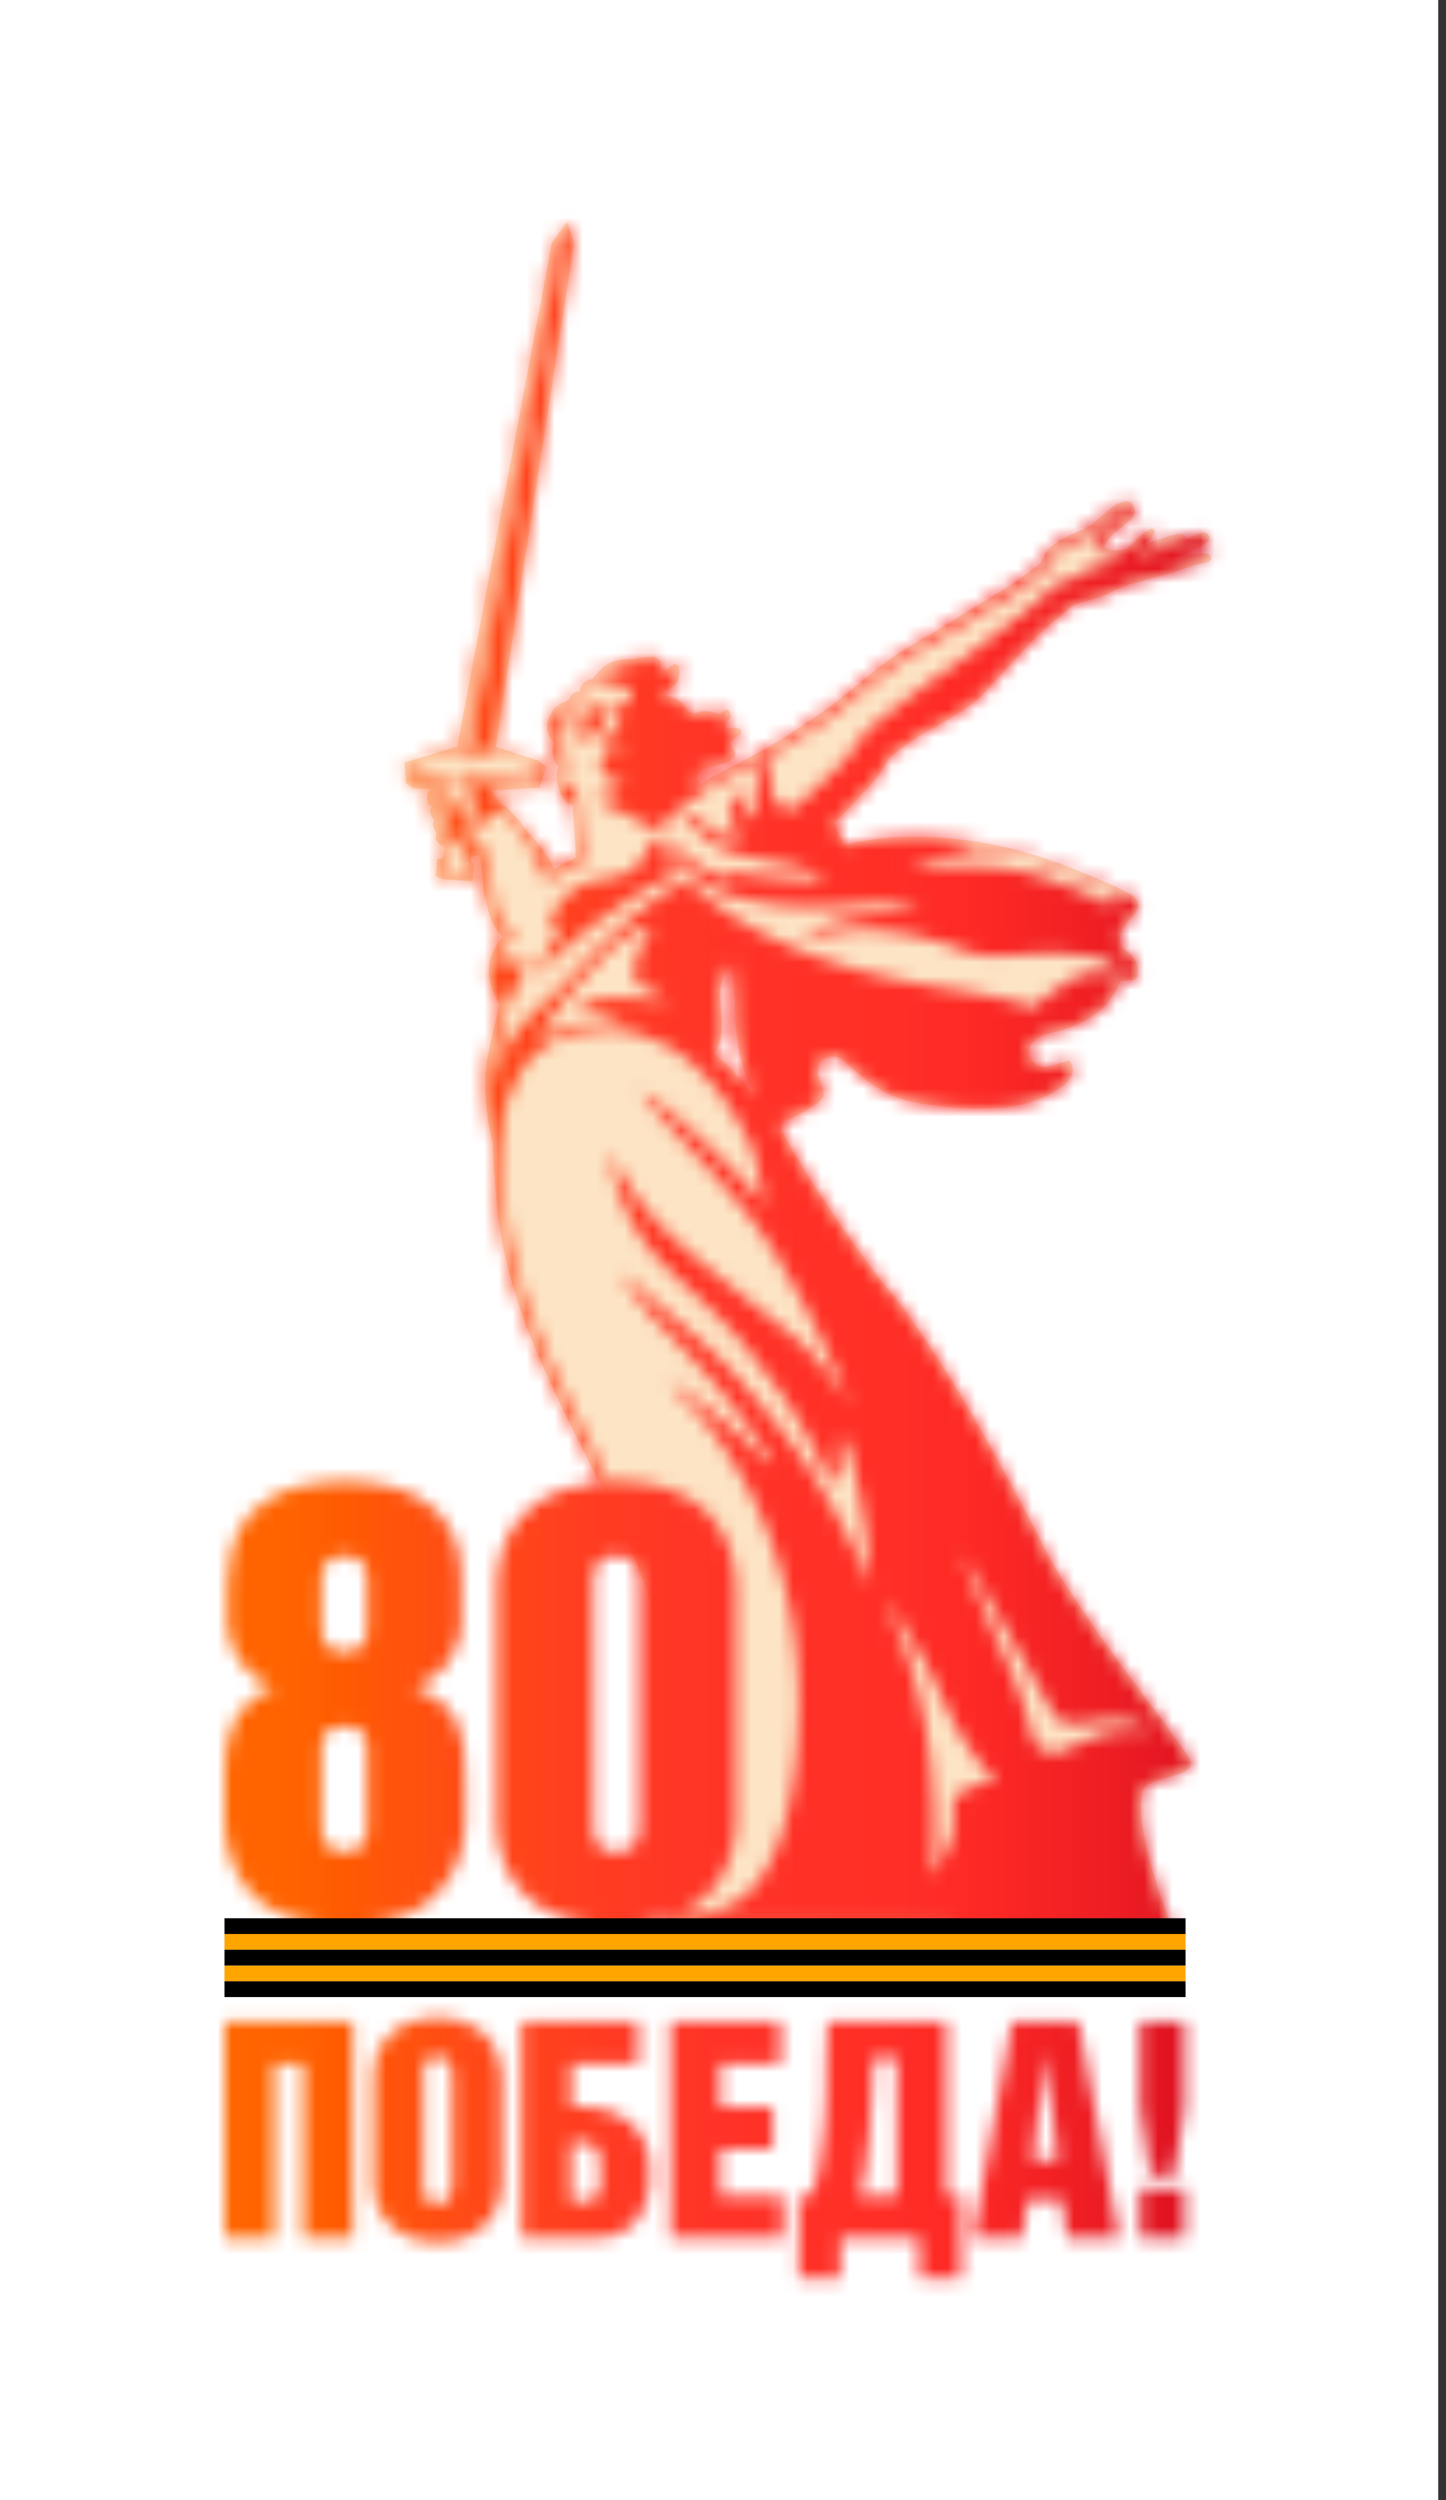 <svg width="103" height="178" fill="none" xmlns="http://www.w3.org/2000/svg"><rect width="100%" height="100%" fill="#333333" stroke="none"/><path d="M102.446 0H0v178h102.446V0z" fill="#fff"/><path d="M50.872 75.012c.113-.186.434-.808.49-1.34a6.975 6.975 0 000-1.48c-.04-.43-.067-1.024-.093-1.249-.094-.8.58-2.227.779-2.385.113.245.323 2.63.312 2.98-.123 4.059 1.623 6.853 1.623 6.853-1.863-2.54-3.07-3.274-3.111-3.38zm33.014-35.264c.275-.146.519-.273.616-.322.372-.187.7-.347.869-.44.536-.299.694-.375.762-.588.056-.177-.04-.361-.243-.455-.336-.157-1.398.465-1.402.436-.027-.203-.14-.36-.4-.364-.305-.004-.694.114-1.255.305a30.04 30.04 0 01-1.143.366c.288-.343.37-.473.37-.473s.273-.313.13-.51c-.038-.053-.138-.085-.25-.045-.246.087-.69.472-1.445 1.172-.094.089-.136.16-.282.26-.285.075-.813.121-1.088.044a1.297 1.297 0 01-.465-.221c.013-.018.314-.682.77-1.014.29-.211 1.098-.908 1.17-.977.28-.29.235-.519.212-.675a.687.687 0 00-.273-.455c-.488-.337-1.33.328-1.425.404-.193.157-1.073.905-1.35 1.146-.2.172-.773.416-1.152.577l-.224.096c-.474.204-1.072.511-1.513.89-.302.258-.665.924-.778 1.174a24.605 24.605 0 01-2.815 2.005c-1.063.642-2.196 1.34-3.176 1.947-.732.45-1.378.85-1.834 1.126-.087.047-2.151 1.14-3.858 2.5-.52.414-1.024.827-1.507 1.221-.403.33-.777.633-1.138.922-1.009.828-3.285 2.284-3.536 2.463a90.08 90.08 0 01-1.09.672c-1.075.653-3.348 1.84-3.98 2.145-.25.12-.69.371-1.184.68-.016.008-.035.017-.05.027l-.013.007c-.13-.136-.255-.327-.273-.442-.096-.604.744-.677 1.638-.901.597-.15 1.081-.444 1.078-.81-.003-.34-.204-.29-.268-.535-.148-.578.604-.629.705-.896.035-.093.019-.282-.217-.362-.236-.079-.355-.063-.681.031-.174.05-.3-.268-.096-.489.206-.22.3-.29.232-.53-.092-.331-.294-.384-.42-.304-.126.079-.23.298-.482.266-.252-.03-.365-.186-1-.187-.374-.001-.672.329-1.04.015-.22-.188-.514-.787-1.182-.977-.509-.145-.755-.425-.755-.425s.625-.199.82-.395c.362-.366.335-.465.398-.72.027-.106.128-.917-.32-.855-.113.015-.504.394-.757.41-.252.015-.29-.066-.252-.205.084-.304-.006-.477-.218-.632-.29-.211-1.084-.017-1.763.051-.673.068-1.192.003-1.82.404-.542.346-1.024 1.022-1.024 1.022s-.48.032-.779.467a.811.811 0 00-.153.41s-.448.018-.66.405c-.116.212-.11.244-.11.244s-.861.235-1.159.766c-.323.578-.546 1.146-.26 1.71.24.47.358.538.358.538s-.196.46-.08.929c.129.527.363.699.399.747-.035.122-.243.786.01 1.556.391 1.19.994 1.19.994 1.19s.092 1.427.157 2.29a30.7 30.7 0 01.08 1.471c-.013-.005-1.55.783-1.55.783s-.203-.451-.358-.7c-.589-.944-1.408-1.745-1.753-2.219-.346-.473-.807-1.04-1.096-1.263a2.029 2.029 0 00-.386-.31c-.498-.334-.828-1.07-.828-1.07l3.378-.191.504-1.455-.592-.487-3.018-.968c.516-3.421 5.586-35.872 5.586-35.872l-.514-1.48-.004.01-.013.01v.007l-1.06 1.415-6.745 35.896-3.742 1.122.083 1.458.51.375.014.013 1.33.044c-.12.068-.29.187-.313.397-.021.21-.038.611.11.72.145.108.202.102.202.102s-.19.28-.083.58c.11.299.255.407.255.407s-.165.185-.063.49c.102.306.23.383.23.383s-.154.446.031.675c.184.23.529.332.529.332l-.083.828-.44.09-.102 1.19.532.223 2.095.159.11-1.252s-.191-.129-.225-.195c-.035-.068-.037-.195-.025-.311.097-.02.274-.058.437-.078.117-.015.178.009.221.125.096.366.148 1.222.22 1.878.089.809.278 1.57.486 2.313.012.04.367 1.009.9 1.463a7.831 7.831 0 00-.508.756c-.784 1.375-.397 2.558-.06 3.281.11.264.237.525.374.786-.25.965-.692 2.897-.831 3.59-.294 1.462-.207 3.026-.048 4.225.04.456.11.918.226 1.332.07.335.13.57.153.657.014.43.174 4.816.776 7.643 1.102 5.167 3.324 9.598 5.676 14.289 2.814 5.616 5.725 11.423 7.026 19.101.978 5.77-1.03 14.091-1.05 14.174l-.087.354.595.004c-.02.003-.039.007-.06.009l19.553.106 15.046.089h.002c.013 0 .024-.006.037-.007l.826.003s-2.94-7.414-1.984-9.697c.38-.907 3.992-.867 3.297-2.144-.768-1.409-7.688-9.929-10.317-14.957-.073-.141-6.473-13.009-11.293-18.653-1.715-2.01-5.912-8.174-7.214-10.726-.598-.931-.09-1.096.306-1.242.37-.136 2.243-1.121 2.408-1.553.164-.432-.343-1.316-.39-1.766-.11-1.035 1.163-1.444 1.845-.841.949.837 2.304 2.199 4.241 2.77 1.67.492 5.824.992 8.576.343 1.303-.308 2.607-1.115 2.9-1.377.668-.592.805-1.185.355-1.707-.11-.128-1.695.777-2.365.236-1.1-.89-.056-1.769.043-1.831.74-.465 1.779-.429 3.079-1.069 1.397-.688 2.025-1.511 2.205-1.779.558-.825.544-1.085.702-1.213.243-.197 1.01.166 1.184-.404.101-.338.066-.876-.344-1.378-.35-.427-.672-.418-.84-.902-.289-.831.604-1.675.953-2.077.313-.36.367-.746.232-.974v-.001c-.002-.015-.076-.431-2.526-1.45-1.268-.527-3.746-1.622-6.503-2.294-2.535-.617-5.305-.853-7.148-.823-2.948.047-4.684.621-4.684.621l-.742-1.573s2.845-2.884 3.336-3.662c.491-.78.607-1.04.607-1.04s1.932-1.471 2.712-1.875c.779-.404 3.029-1.616 4.01-2.683.982-1.068 2.858-3.117 3.55-3.809.692-.692 1.471-1.356 1.73-1.53.261-.173.704-.689.968-.843.644-.378 1.847-.488 2.742-.98.894-.49 1.814-.703 2.122-.783a74.502 74.502 0 003.784-1.128c.896-.305 1.275-.185 1.299-.544.052-.746-2.086-.054-2.382.006z" fill="#FCE4C4"/><mask id="a" style="mask-type:luminance" maskUnits="userSpaceOnUse" x="16" y="143" width="69" height="20"><path d="M29.323 143.949a3.512 3.512 0 00-1.398.839c-.465.372-.745.838-1.024 1.397-.186.559-.28 1.211-.28 1.956v6.986c0 1.397.373 2.515 1.211 3.26.839.838 1.956 1.211 3.354 1.211 1.397 0 2.514-.373 3.353-1.211.745-.745 1.21-1.863 1.21-3.26v-6.986c0-.745-.186-1.397-.372-1.956-.186-.559-.559-1.025-.931-1.397-.466-.373-.932-.652-1.49-.839a5.43 5.43 0 00-1.77-.279c-.652 0-1.305.093-1.863.279zm1.21 12.761c-.093-.093-.186-.279-.279-.372-.093-.187-.093-.373-.093-.466v-8.476c0-.187 0-.28.093-.466.093-.093.186-.279.28-.373.186-.093.372-.093.652-.093.186 0 .465 0 .558.093.093.094.28.28.28.373.093.186.093.279.093.466.093.186.093.279.093.465v7.545c0 .186 0 .28-.093.466 0 .093 0 .279-.093.466 0 .093-.187.279-.28.372-.093.093-.372.186-.558.186-.28 0-.466-.093-.652-.186zm50.671-12.761v6.055l.745 4.843h1.677l.745-4.843v-6.055h-3.167zm-9.128 0l-2.794 15.369h3.539l.373-2.701h2.421l.373 2.701h3.726l-2.888-15.369h-4.75zm2.329 2.422h.093l.838 7.452h-1.77l.838-7.452zm-15.462-2.422c0 1.025-.094 2.143-.094 3.26 0 1.211 0 2.329-.093 3.54-.093 1.118-.186 2.142-.372 3.167-.093.931-.373 1.77-.652 2.422h-.839v5.868h2.981v-2.888h5.589v2.888h2.98v-5.868H67.42v-12.389h-8.476zm2.7 10.526l.28-2.515c.093-.932.093-1.77.186-2.701 0-.932.094-1.863.094-2.702h1.676v9.781h-2.701a7.733 7.733 0 00.466-1.863zm-13.878-10.526v15.369h8.01v-2.98h-4.47v-3.354h3.726v-2.98h-3.726v-3.074h4.284v-2.981h-7.824zm-10.618 0v15.369h5.03c.838 0 1.49-.093 2.049-.372.465-.28.931-.559 1.21-1.025.28-.373.56-.931.653-1.49.186-.559.186-1.211.186-1.863 0-1.397-.373-2.515-1.304-3.353-.838-.746-2.05-1.211-3.633-1.211h-.652v-3.074h4.75v-2.981h-8.29zm3.54 8.57h.838c.279 0 .465.093.651.186.187.093.28.279.373.466.093.186.186.465.186.652v1.769c0 .28-.093.466-.186.652a.725.725 0 01-.373.373c-.186.093-.372.093-.745.093h-.745v-4.191zm-24.684-8.57v15.369h3.54V146.93h2.049v12.388h3.54v-15.369h-9.13zm65.201 15.369h3.167v-3.539h-3.167v3.539z" fill="#fff"/></mask><g mask="url(#a)"><path d="M-282.804-324.66H501.37v554.467h-784.174V-324.66z" fill="url(#paint0_linear_3637_4758)"/></g><mask id="b" style="mask-type:luminance" maskUnits="userSpaceOnUse" x="16" y="15" width="71" height="123"><path d="M40.407 15.783v.093l-1.118 1.397-6.706 35.861-3.726 1.118.093 1.49.466.373 1.304.093c-.093 0-.28.186-.28.373 0 .186 0 .558.093.745l.187.093s-.186.28 0 .559c.093.28.186.372.186.372s-.093.186 0 .56c.093.279.186.372.186.372s-.186.372 0 .652c.187.186.56.28.56.28l-.094.837-.466.094-.093 1.21.56.187 2.141.186.093-1.21s-.186-.187-.279-.187v-.373c.093 0 .28 0 .466-.093a.2.2 0 01.186.186c.093.373.186 1.211.28 1.863 0 .839.279 1.584.465 2.329 0 0 .373 1.025.839 1.49-.094.186-.28.466-.466.745-.745 1.304-.373 2.515-.093 3.26.093.28.28.466.372.746-.186 1.024-.652 2.887-.838 3.632-.28 1.49-.186 2.98 0 4.192 0 .465.093.931.186 1.304.093.372.186.652.186.745 0 .373.187 4.75.746 7.638 1.117 5.123 3.353 9.594 5.681 14.251.373.745.839 1.583 1.211 2.328-2.235.187-4.005.839-5.216 2.05-1.49 1.397-2.142 3.26-2.142 5.681v16.021c0 2.422.652 4.285 2.142 5.682 1.49 1.397 3.54 2.049 6.334 2.049a13.8 13.8 0 003.633-.465l-.093.279h.652-.093s10.152.093 19.56.093l15.09.093h.837s-2.98-7.358-1.955-9.687c.372-.931 3.912-.838 3.26-2.142-.746-1.397-7.731-9.873-10.34-14.903-.093-.186-6.426-13.04-11.27-18.722-1.677-1.956-5.868-8.104-7.172-10.712-.652-.931-.093-1.118.28-1.21.372-.187 2.235-1.118 2.421-1.584.093-.466-.372-1.304-.466-1.77-.093-1.025 1.211-1.397 1.863-.838 1.025.838 2.329 2.235 4.285 2.794 1.677.466 5.775 1.025 8.57.373 1.303-.373 2.607-1.118 2.887-1.398.652-.651.838-1.21.372-1.77-.093 0-.372.094-.745.28-.559.093-1.21.28-1.677 0-1.024-.931 0-1.77.094-1.863.745-.465 1.77-.372 3.073-1.024 1.398-.745 2.05-1.49 2.236-1.77.559-.838.559-1.118.652-1.21.093-.094.28-.094.466-.094.279 0 .652 0 .745-.373.093-.279.093-.838-.373-1.304-.372-.465-.652-.465-.838-.931-.28-.838.652-1.677.931-2.05.373-.372.373-.744.28-1.024 0 0-.093-.372-2.515-1.397-1.304-.559-3.726-1.677-6.52-2.329-2.515-.652-5.31-.838-7.172-.838-2.888.093-4.658.652-4.658.652l-.745-1.583s2.888-2.888 3.353-3.633c.466-.838.56-1.118.56-1.118s1.955-1.397 2.7-1.863c.839-.372 3.074-1.583 4.099-2.7.931-1.025 2.794-3.075 3.54-3.727.651-.745 1.397-1.397 1.676-1.583.28-.186.745-.652 1.025-.838.558-.373 1.77-.466 2.7-.932.932-.559 1.77-.745 2.143-.838.745-.186 2.794-.745 3.726-1.118.931-.28 1.304-.186 1.304-.559.093-.745-2.05 0-2.329 0 .28-.093.466-.28.56-.28l.93-.465c.56-.28.653-.372.746-.559.093-.186-.093-.372-.28-.465-.186-.094-.559.093-.838.186-.28.093-.559.28-.559.28 0-.28-.093-.373-.373-.373-.279 0-.651.093-1.303.28-.466.185-1.025.372-1.118.372.28-.373.372-.466.372-.466s.28-.373.187-.559c-.094 0-.187-.093-.28 0-.28.093-.745.466-1.49 1.118-.093.093-.093.186-.28.28-.279.093-.745.186-1.024.093-.28-.094-.373-.187-.466-.28 0 0 .28-.652.745-1.025.28-.186 1.118-.838 1.211-.931.28-.28.187-.559.187-.652-.094-.186-.187-.373-.28-.466-.466-.372-1.304.28-1.397.373-.28.186-1.118.931-1.397 1.118-.187.186-.745.465-1.118.652l-.28.093c-.465.186-1.024.465-1.49.838-.28.28-.652.931-.745 1.21-.28.187-1.397 1.119-2.887 1.957-1.025.652-2.143 1.397-3.167 1.956-.652.466-1.304.838-1.77 1.118-.093.093-2.142 1.21-3.912 2.515-.466.465-1.025.838-1.49 1.21-.373.373-.746.653-1.118.932-1.025.838-3.26 2.329-3.54 2.515-.372.186-.652.372-1.117.652-1.025.652-3.354 1.863-4.006 2.142-.186.093-.652.373-1.117.652h-.093v.093c-.094-.186-.28-.372-.28-.465-.093-.652.745-.652 1.677-.932.559-.093 1.024-.466 1.024-.838 0-.28-.186-.28-.28-.466-.092-.652.653-.652.746-.931 0-.094 0-.28-.186-.373-.28-.093-.373 0-.745.093-.187 0-.28-.28-.094-.559.28-.186.373-.279.28-.465-.093-.373-.28-.466-.466-.373-.093.093-.186.373-.466.28-.279 0-.372-.187-1.024-.187-.093 0-.187.093-.28.093-.279.093-.465.187-.745-.093-.186-.186-.466-.745-1.117-.931-.56-.187-.839-.466-.839-.466s.652-.186.839-.373c.372-.372.372-.465.465-.745 0-.093.093-.931-.372-.838-.093 0-.466.373-.745.466-.28 0-.28-.093-.28-.28.093-.28 0-.465-.186-.559-.28-.279-1.118-.093-1.77 0-.652.094-1.21 0-1.863.373-.466.373-1.025 1.025-1.025 1.025s-.465.093-.745.465c-.186.28-.186.466-.186.466s-.372 0-.652.373c-.093.186-.093.28-.093.28s-.838.185-1.118.744c-.372.56-.559 1.118-.28 1.677.28.466.373.559.373.559s-.186.465-.093.931c.093.559.373.745.373.745 0 .093-.187.839 0 1.584.465 1.21 1.024 1.21 1.024 1.21s.093 1.398.187 2.236c0 .838.093 1.49.093 1.49-.093 0-1.584.746-1.584.746s-.186-.373-.372-.652c-.56-.932-1.397-1.77-1.77-2.236-.28-.466-.745-1.024-1.118-1.304 0 0-.093-.093-.372-.28-.466-.279-.839-1.024-.839-1.024l3.447-.186.465-1.49-.558-.466-3.074-1.025c.559-3.353 5.589-35.86 5.589-35.86l-.466-1.49zm-11.27 38.655c.186 0 3.725-1.024 3.725-1.024l6.613-36.14.652-.932-.28.745-6.52 37.165 1.677-.932 3.26 1.118-.372 1.304-4.844-.372-3.819.186c0-.186-.093-.838-.093-1.118zm25.8 1.77c-.093-1.118-.093-2.05 0-2.515.187-.093.373-.186.466-.28a52.262 52.262 0 002.98-1.862c.839-.56 1.77-1.304 2.888-2.236.466-.372 1.025-.838 1.49-1.21 1.677-1.305 3.726-2.422 3.82-2.422.465-.28 1.117-.746 1.862-1.118.932-.652 2.05-1.304 3.167-1.956 1.584-1.025 2.888-2.05 2.888-2.142l.093-.094c.186-.372.466-.838.652-1.024.28-.28.931-.652 1.397-.839l.186-.093c.466-.186 1.025-.372 1.304-.652.28-.186 1.118-.931 1.304-1.117.28-.187.652-.466.746-.373 0 0 .186.093 0 .28 0 0-.839.651-1.118.838-.093.093-.186.28-.28.372-.186.093-.28.187-.28.28-.465.559-.837.745-.744.745.372.28.931.559.931.559.466.28.932.28 1.211.093-.373.466-.931.745-1.21.745-.56.093-.84.186-1.119.373-.838.372-1.49.838-1.676.838-1.025.186-1.025.559-1.863 1.304-.373.373-5.31 4.192-6.893 5.216-1.583 1.025-4.564 3.446-4.843 3.633-.745.465-1.304 1.676-2.236 2.7-1.49 1.491-3.167 2.982-3.353 3.168a.712.712 0 01-.466.186c-.465 0-1.117-.372-1.304-1.397zM81.39 39.069s.932-.28 1.397-.465c1.118-.373 1.211-.373 1.304-.187 0 .093-.279.28-.372.28-.466.186-2.329.745-2.608.838.093-.186.186-.28.28-.466zM39.848 50.526c.373-.373.931-.559.931-.559s.093-.28.28-.372c.186-.093.466-.187.466-.187s.093-.372.279-.559c.28-.186.372-.186.559-.279.466-.466 1.024-1.304 1.863-1.397.559 0 1.117-.093 1.397-.186.093 0 .652-.093.745.093-.466 0-1.118 0-1.583.186-.466.186-.56.373-.652.466-.094.186-.373.28-.466.372-.186 0-.28.093-.373.187-.093.093 0 .186-.186.28-.186.092-.373.465-.373.465s.839-.28 1.304-.28c.56.093.932.373.932.839 0 .28-.373.745-1.118.652 0 0-.093.28 0 .559.093.186.186.652.28.931v.186c.093.093.093.186.093.28l-.093-.094c-.094 0-.28-.093-.466.094l-.373.28c-.093.092-.372.279-.372.465.093.093.186.093.28.093.185.093.93.093 1.117 0 .093 0 .093.093.186.093v.28c-.28-.187-.745-.187-.745-.187-.186 0-.28.093-.373.187-.279.093-.558.465-.558.838-.187.652 0 .838.745.838h.931c-.186.28-.466.373-.466.373h-.652c-.186 0-.279 0-.279.093-.186.373.093.373.28.28.186 0 .372-.094.372.093.093.093 0 .465-.093.651-.093.094-.28.094-.466 0-.186 0-.373 0-.466.094-.372.186-.186.28.466.652.373.186 1.584.652 1.77.838.28.186 1.583.838 1.677.838.372-.093 1.49-1.21 1.583-1.21.652-.746 2.608-1.957 3.167-2.236.465-.186 1.863-.932 3.074-1.584-.28.466-.56 1.211-.652 2.422-.094 1.211-.094 2.142-.466 1.77-.838-1.025-.838-2.142-.932-1.863-.465.745-.558 1.21-.372 1.77.186 1.117.931 1.49.559 1.49-1.397 0-1.77-.28-2.608-1.118-.466-.558-1.398-.28-1.398-.28s.746.653 1.77 1.584c1.397 1.118 3.633 1.398 5.123 1.677 2.515.373 3.26 1.304 3.26 1.304s-6.427-.373-6.986-.838l.466.559c-2.608 0-5.03-3.167-5.03-3.167s.28 1.117.745 1.77c.652.838 1.584 1.397 2.608 2.049 2.236 1.304 6.614 1.583 9.036 1.397.931-.093 1.956-.093 2.608-.187 2.608 0 3.26.56 3.26.56s-5.589-.094-8.197 1.77c-.373.185 1.21-.094 2.329-.28 2.7-.466 5.96.186 8.569 1.117 1.676.746 3.074.56 4.75.466 1.025-.093 2.142-.186 3.54 0 3.446.186 3.26 1.677 3.26 1.677s-1.397-1.025-3.54.186c-1.304.838-2.7 1.956-2.7 1.956s-.56-.466-4.379-1.118c-2.421-.465-12.76-1.397-19.746-7.544l-.373-.373c-1.77.652-3.726 2.329-5.402 3.819-1.49 1.304-2.795 2.98-4.285 4.378 0 0-2.329 1.956-2.98 3.26-.187.28-.839 1.49-1.118 2.98 0-.652 0-1.304.093-1.956.186-.745.28-1.304.466-1.862a12.02 12.02 0 01.465-1.956c.466-.839 1.397-2.888 1.304-2.888-.372-.093-.931-.093-1.49.093-.28 0-.466.093-.652.186.093-.372.186-.652.373-1.024.279-.466.838-1.304.838-1.304s-.838-.466-1.211-1.49a36.937 36.937 0 01-.466-2.888c-.093-.745-.093-1.118-.186-1.304-.186-.28-.373-.466-.745-.466h-.186c.093 0 .093-.093.093-.093 0-.373-.373-.652-.466-.745 0-.28 0-.652.093-.838.186-.839-.652-.56-1.025-1.211-.372-.652-.279-1.211-.93-.932-.187.187-.653.373-.84.56-.186-.466 0-.653.373-.932.094-.093.187-.093.28-.187.465-.279 1.21-.372 1.49-.279.466.093.745.745.745 1.025 0 .279 0 .745.187 1.117.186.28.186.652.186.839.093.186.186.28.186.28.466-.653.838-.932 1.304-1.025.373 0 .559-.094 1.211.838.093.186.745 1.024 1.21 1.77.373.652 1.026 2.142 1.026 2.142l2.608-1.211s-.28-2.515-.28-3.074c-.093-1.49-.28-2.235-.28-2.235s-.279.093-.465 0c-.093 0-.28-.093-.28-.466-.279-.931.187-1.304.187-1.304-.28-.28-.373-.745-.28-1.397.093-.373-.28-.093-.465.28v-.466c.372-.839.838-1.584 1.117-2.422 0 0-.186.093-.28.093-.185.093-.372.28-.558.652-.186.186-.466.373-.652.652 0 0 0-.652.559-1.21zm-8.942 7.358c-.186-.558.466-.651.652-.745.093 0 .28 0 .373.187v.28c-.094.092-.187.092-.373.092-.28.093-.466.28-.559.373 0-.093-.093-.186-.093-.186zm.186.932c-.186-.559.466-.745.56-.745.092 0 .279-.093.372.093.093.093.093.372-.187.559-.372.093-.465.093-.558.28l-.093.092s-.094-.093-.094-.279zm.094.838c0-.372.186-.466.186-.466s.186-.279.652-.186c.28 0 .372.093.372.28 0 .186-.186.28-.465.372-.187 0-.56.186-.56.28-.092-.093-.092-.187-.185-.28zm.186 2.515l.093-.838h.372l.094-1.025c.093-.093.28-.186.372-.186.56-.186.839.093.839.093v1.025l.093.093s-.093.931-.093 1.024h-.094c-.28 0-1.676-.186-1.676-.186zm38.189-1.676c-.186-.094-.466-.28-.838-.373 1.676.186 3.167.466 4.47.838 1.212.28 3.726 1.304 6.241 2.515.187.093.56.28.839.373-.56.093-1.304.559-1.304.559s-4.006-2.143-7.545-2.608c-2.888-.28-6.613 0-6.613 0s1.676-.839 4.75-1.304zm-26.453 7.451c1.956-2.05 3.353-1.956 3.353-1.956s-.931 1.49-1.21 2.608c-.187.838 0 1.584.93 1.863 1.119.373 1.305.838 1.305.838s-5.123-.652-6.52.187c0 0 1.956.372 3.54 1.397-.094 0-1.025-.28-2.609-.093-1.583.186-2.608.745-3.167 1.117h-.093c-.28 0 .373-1.676 4.471-5.96zm7.731 7.08c.186-.187.466-.84.559-1.398v-1.397c-.093-.466-.093-1.025-.093-1.304-.093-.745.559-2.236.745-2.329.093.186.28 2.608.28 2.98-.094 4.006 1.676 6.8 1.676 6.8-1.863-2.515-3.074-3.26-3.167-3.353zm-8.756 27.942c-2.328-4.657-4.564-9.035-5.681-14.157-.373-1.863-.56-4.378-.652-5.962 0-1.304-.094-3.073.372-4.47.186-.373.559-1.305.932-1.957.372-.745.931-1.21 1.21-1.49.28-.28 1.677-1.397 4.099-1.584 2.422-.279 3.819.56 4.564.839.745.28 3.726 1.77 6.24 6.706.653 1.118.932 2.888 1.305 4.844-4.471-5.03-8.477-8.104-8.663-7.918-.186.28 4.657 5.31 5.03 5.775.186.28 3.26 3.354 5.31 7.266.092.186.279.465.372.652a67.996 67.996 0 014.005 8.476c-1.21-1.956-2.701-3.82-4.471-5.216-6.148-4.937-8.662-6.707-10.712-9.594a12.927 12.927 0 01-1.77-3.167c0 1.397.373 3.074 1.584 5.216 1.677 3.167 4.937 4.937 8.104 8.849 2.887 3.725 3.073 4.098 4.657 6.892.559 1.025.931 2.515 1.583 2.515.373 0 .187-3.26.466-3.167.093 0 .186.28.28.373.372.652.465 1.49.652 2.235.279 1.118.465 2.329.652 3.447.186 1.211.279 2.422.372 3.632.093.094.093.28.093.373v.466c-1.397-3.167-2.98-6.055-3.819-7.359-1.583-2.701-4.75-6.334-5.309-6.985-2.142-2.609-5.588-5.123-7.917-7.266-1.584-1.583.559 1.49 1.583 2.608 1.49 1.584 4.844 4.75 7.731 9.128.839 1.304.746 1.77-.372.466-2.05-2.328-7.359-6.054-5.868-4.47 0 0 .931.837 1.676 1.676 6.8 8.103 7.172 17.325 7.172 20.492 0 5.029-.838 11.922-4.284 14.158-1.677 1.117-4.006 1.024-4.378 1.024.745-.372 1.49-.745 2.05-1.304 1.396-1.397 2.141-3.26 2.141-5.682v-16.021c0-2.421-.745-4.284-2.142-5.681-1.49-1.398-3.633-2.143-6.427-2.143-.186 0-.372.093-.559.093-.372-.931-.838-1.769-1.21-2.608zm31.483 20.772c-.372-1.491-1.024-3.819-2.142-6.055-1.584-3.539-1.397-3.353-2.142-4.936-.094-.28-.932-2.329-.746-2.05 1.118 1.677 2.422 4.099 3.912 6.707.56.931 1.863 3.26 2.609 4.657.279.652 1.676.652 1.77.652 2.607-.373 3.446-.466 5.402.559 0 0-.187-.093-.466-.093-.373 0-.745-.093-1.118 0-1.304.093-1.583 0-3.54.838-.279.093-.838.373-1.397.652-.279.093-.465.093-.745.093-.558 0-1.117-.279-1.397-1.024zm-30.83 7.731c-.28-.28-.466-.839-.466-1.677v-17.045c0-.839.186-1.304.465-1.584.28-.279.652-.372 1.118-.372.466 0 .838.093 1.211.372.28.28.466.745.466 1.584v17.045c0 .838-.187 1.397-.466 1.677-.373.186-.745.372-1.21.372-.467 0-.84-.186-1.119-.372zm20.398-17.605s.931 1.304 1.49 2.329c.839 1.49 1.211 1.863 2.608 4.937.652 1.583 1.677 3.167 2.422 4.191.186.28.373.466.559.652l.745.745-1.676.466c-.094 0-.187 0-.187.093-1.21.373-1.21 1.118-1.21 1.863.093.652.279 1.583-1.49 4.471.651-10.991-1.864-15.928-3.261-19.747zM42.829 50.34c-1.304-.28-1.77.652-1.77.652.559-.28 1.024-.466 1.49-.093-.373 0-.931.093-1.304.465-.466.56-.28 1.211-.28 1.584 0 .093.28-.28.466-.28 0-.186 0-.279.094-.465 0-.28.279-.466.465-.56 0 .373.186.28.466.373 0 0 0 .093-.093.093h-.373c-.093.094-.186.094-.28.187.28 0 .466 0 .466.28.746-.467 1.118-.839.932-1.677.186-.28.28-.466.373-.932-.28.28-.28.373-.652.373zm-1.304 1.21c.186-.186.558-.279.745-.372h.093v.186s-.466.094-.652.28c-.186.186-.28.28-.28.372v.187s-.093-.373.094-.652zm4.564 9.036c-1.304 2.794-3.54 1.304-5.496 2.98-1.304 1.118-1.49 2.515-1.49 2.515s.559-.186 1.024-.28c-.28.28-2.049 3.727-2.049 3.82-.093.093 2.422-2.795 7.172-5.868 1.77-1.118 3.074-1.584 3.074-1.584-1.024-.931-1.397-2.608-1.397-2.608s-.559.373-.838 1.025zm-26.36 45.827c-1.118.652-1.956 1.304-2.422 2.142a5.901 5.901 0 00-.931 2.608c-.094.838-.187 1.584-.187 2.142v2.143c0 .372.093.745.186 1.211.094.465.28.838.56 1.304.279.465.558.838 1.024 1.211.372.372.931.745 1.583 1.024-.931.28-1.583.745-2.049 1.304-.465.466-.838 1.025-1.024 1.677-.187.559-.373 1.211-.373 1.77-.093.652-.093 1.21-.093 1.769v2.608c0 2.422.745 4.285 2.142 5.682 1.49 1.397 3.633 2.049 6.427 2.049 2.795 0 4.937-.652 6.334-2.049 1.49-1.397 2.236-3.26 2.236-5.682v-2.608c0-.745-.094-1.49-.094-2.142-.093-.652-.28-1.304-.465-1.863-.28-.559-.652-1.025-1.118-1.49-.466-.373-1.118-.745-1.956-1.025a9.236 9.236 0 001.583-1.024c.466-.373.839-.746 1.025-1.211.28-.466.466-.839.559-1.304.186-.466.186-.839.186-1.211v-2.143c0-.558 0-1.304-.093-2.142a5.9 5.9 0 00-.931-2.608c-.466-.838-1.305-1.49-2.422-2.142-1.211-.559-2.795-.932-4.844-.932-2.049 0-3.726.373-4.843.932zm3.632 10.805c-.28-.187-.465-.746-.465-1.584v-2.887c0-.839.186-1.304.465-1.584.373-.279.745-.372 1.211-.372.373 0 .838.093 1.118.372.373.28.466.745.466 1.584v2.887c0 .838-.093 1.397-.466 1.584-.28.279-.745.372-1.118.372-.465 0-.838-.093-1.21-.372zm0 14.251c-.28-.28-.465-.839-.465-1.677v-4.937c0-.838.186-1.397.465-1.583.373-.28.745-.373 1.211-.373.373 0 .838.093 1.118.373.373.186.466.745.466 1.583v4.937c0 .838-.093 1.397-.466 1.677-.28.186-.745.372-1.118.372-.465 0-.838-.186-1.21-.372z" fill="#fff"/></mask><g mask="url(#b)"><path d="M-282.804-324.66H501.37v554.467h-784.174V-324.66z" fill="url(#paint1_linear_3637_4758)"/></g><path d="M15.992 136.567v1.122h68.455v-1.122H15.992z" fill="#000"/><path d="M15.992 137.688v1.123h68.455v-1.123H15.992zm0 2.246v1.123h68.455v-1.123H15.992z" fill="orange"/><path d="M15.992 138.811v1.123h68.455v-1.123H15.992zm0 2.244v1.123h68.455v-1.123H15.992z" fill="#000"/><defs><linearGradient id="paint0_linear_3637_4758" x1="16.01" y1="152.934" x2="84.395" y2="152.934" gradientUnits="userSpaceOnUse"><stop stop-color="#FF6500"/><stop offset=".067" stop-color="#FF6300"/><stop offset=".124" stop-color="#FF5A02"/><stop offset=".167" stop-color="#FF540A"/><stop offset=".243" stop-color="#FF4B15"/><stop offset=".318" stop-color="#FF421C"/><stop offset=".437" stop-color="#FF3725"/><stop offset=".52" stop-color="#FF3327"/><stop offset=".669" stop-color="#FF2F26"/><stop offset=".762" stop-color="#FD2925"/><stop offset=".902" stop-color="#ED1D23"/><stop offset="1" stop-color="#DE1120"/></linearGradient><linearGradient id="paint1_linear_3637_4758" x1="16.01" y1="76.451" x2="86.269" y2="76.451" gradientUnits="userSpaceOnUse"><stop stop-color="#FF6500"/><stop offset=".067" stop-color="#FF6300"/><stop offset=".124" stop-color="#FF5A02"/><stop offset=".167" stop-color="#FF540A"/><stop offset=".243" stop-color="#FF4B15"/><stop offset=".318" stop-color="#FF421C"/><stop offset=".437" stop-color="#FF3725"/><stop offset=".52" stop-color="#FF3327"/><stop offset=".669" stop-color="#FF2F26"/><stop offset=".762" stop-color="#FD2925"/><stop offset=".902" stop-color="#ED1D23"/><stop offset="1" stop-color="#DE1120"/></linearGradient></defs></svg>